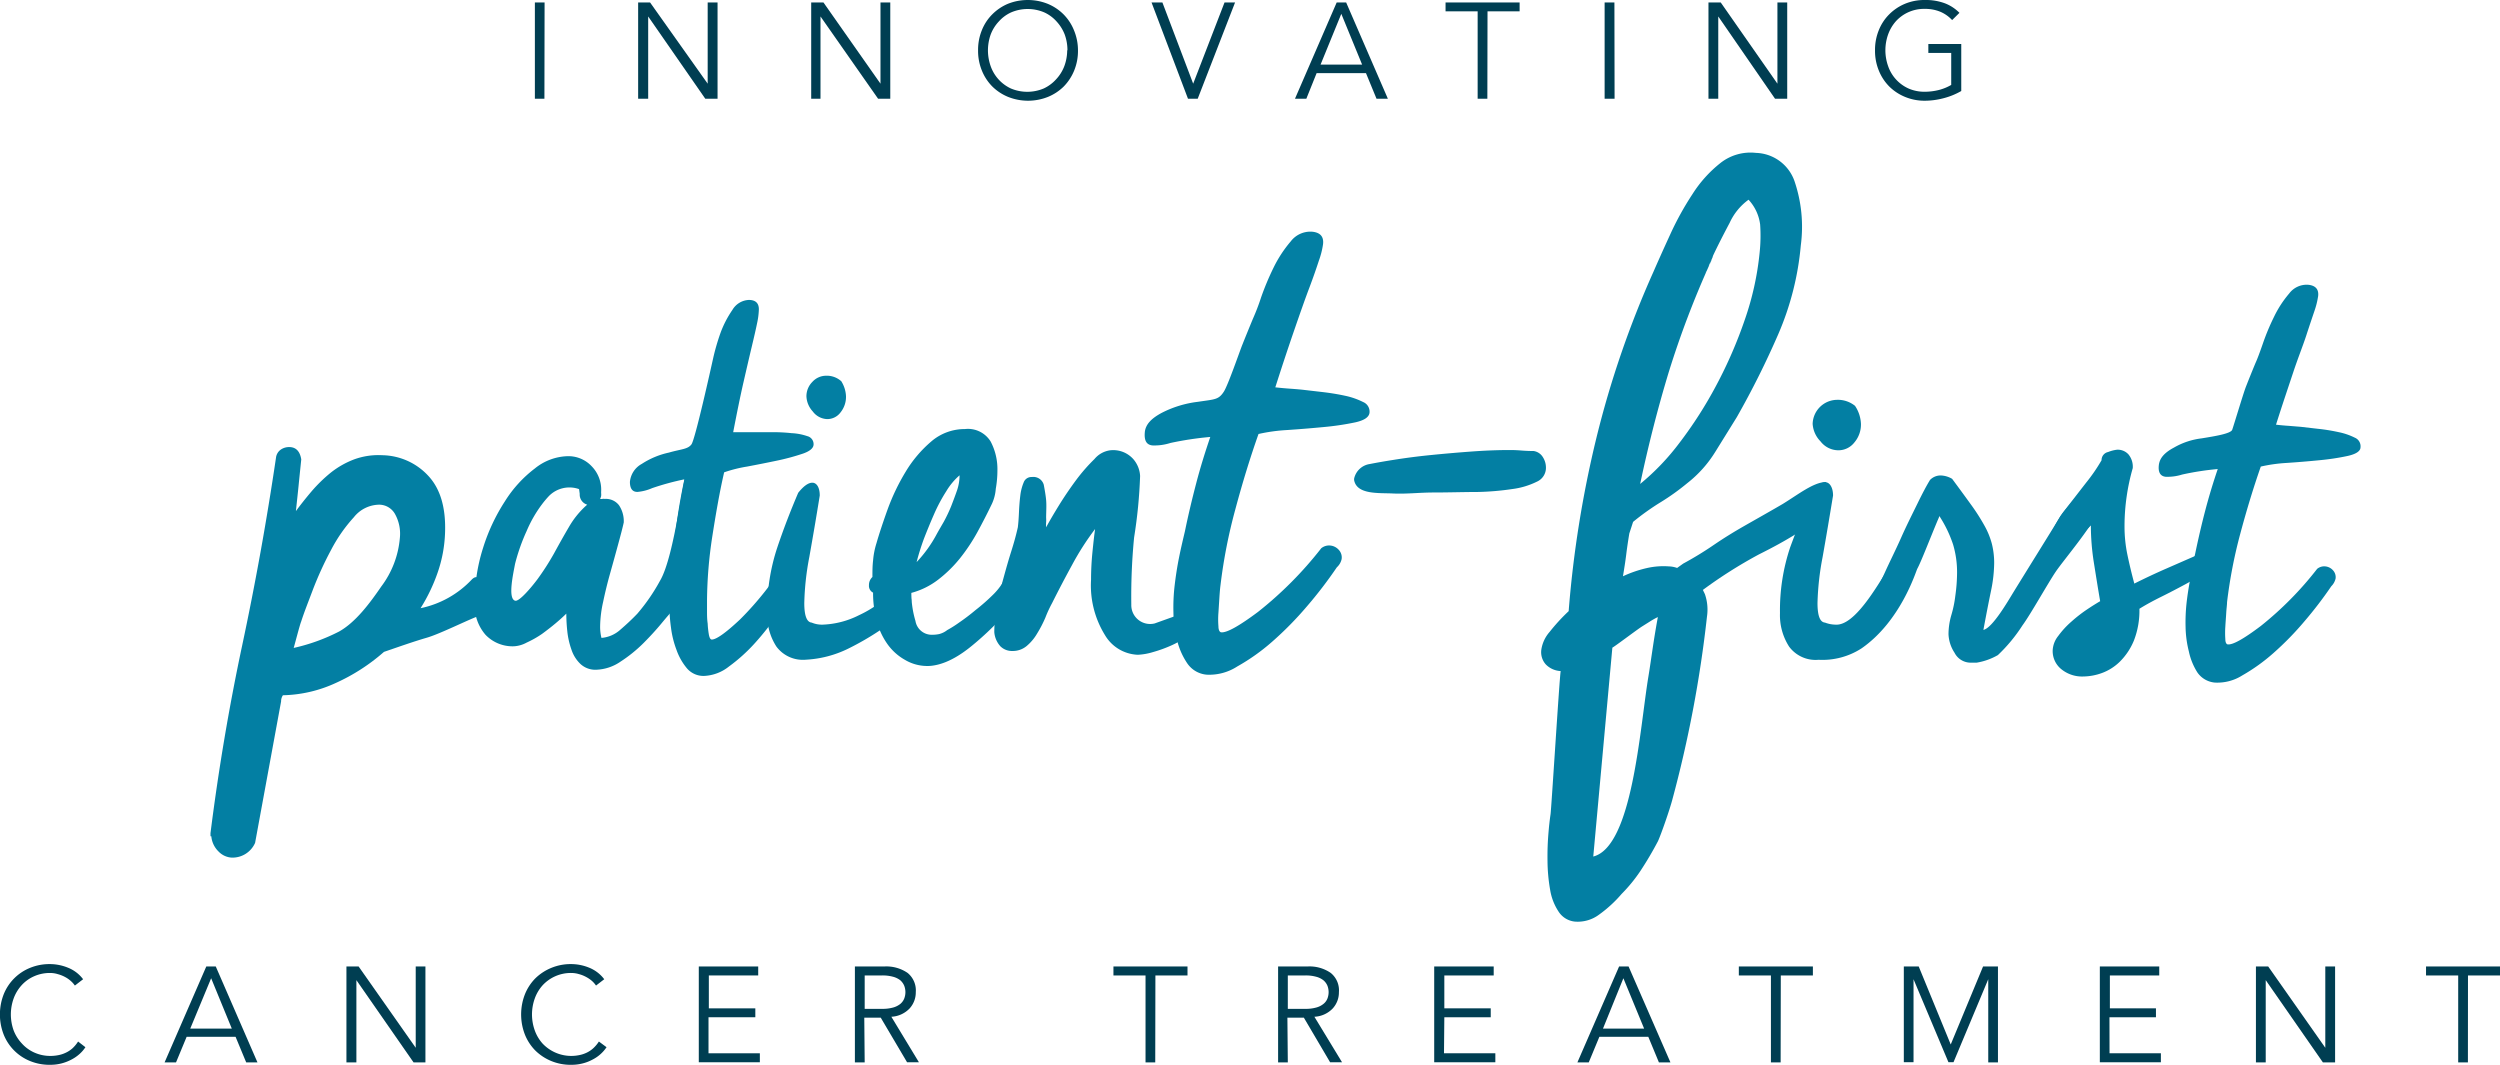 <svg xmlns="http://www.w3.org/2000/svg" viewBox="0 0 303.81 129.4"><defs><style>.cls-1{fill:#037fa3;}.cls-2{fill:#003e52;}</style></defs><title>patient-first-fullcolor</title><g id="Layer_2" data-name="Layer 2"><g id="Layer_1-2" data-name="Layer 1"><path class="cls-1" d="M33.54,55.62a1.39,1.39,0,0,1,.61-1,1.76,1.76,0,0,1,1-.29c.83,0,1.31.54,1.46,1.5-.11,1.08-.22,2.12-.32,3.14s-.22,2.06-.33,3.14c.54-.74,1.17-1.53,1.87-2.36a18.1,18.1,0,0,1,2.34-2.29A10.63,10.63,0,0,1,43,55.84a8.57,8.57,0,0,1,3.46-.52,7.78,7.78,0,0,1,5.62,2.54c1.46,1.59,2.13,3.91,2,7a16.34,16.34,0,0,1-.87,4.65,21.06,21.06,0,0,1-2.1,4.4,11.83,11.83,0,0,0,6.22-3.48c1.15-1.16,1.48,1.52,2,1.54a1.39,1.39,0,0,1,1.46,1.5c0,.44-.43.87-1.25,1.28s.22-.41-1.07,0S53.57,77,51.89,77.49s-3.42,1.11-5.23,1.73A23.41,23.41,0,0,1,40.8,83a16.08,16.08,0,0,1-6.42,1.49,1.33,1.33,0,0,0-.22.75L31,102.43a3,3,0,0,1-2.85,1.79,2.4,2.4,0,0,1-1.59-.74,2.94,2.94,0,0,1-.88-1.85h-.1l0-.38q1.46-11.59,3.86-22.86T33.54,55.62Zm3.05,19.94c-.14.31-.75,2.68-.9,3.18a23.06,23.06,0,0,0,5.53-2c2-1.13,3.69-3.39,5.11-5.46a11.38,11.38,0,0,0,2.26-5.88A4.92,4.92,0,0,0,48,62.46a2.22,2.22,0,0,0-1.91-1.13A4,4,0,0,0,43,62.86a18.62,18.62,0,0,0-2.75,3.94A42.29,42.29,0,0,0,38,71.72C37.35,73.45,37,74.3,36.59,75.56Z"/><path class="cls-1" d="M73.05,59.89a1.58,1.58,0,0,1,0,.41,2.19,2.19,0,0,1-.12.33.82.82,0,0,0,.28,0,.88.88,0,0,1,.29,0,2,2,0,0,1,1.73.78,3.47,3.47,0,0,1,.57,2.09c-.16.72-.4,1.62-.7,2.72s-.61,2.23-.94,3.4-.62,2.35-.86,3.5a14.46,14.46,0,0,0-.37,3,5.72,5.72,0,0,0,.16,1.4,3.89,3.89,0,0,0,2.3-1c.71-.61,1.4-1.25,2.05-1.93a22.87,22.87,0,0,0,2.76-4c1.8-3,2.87-13.32,3.31-13.32.87,0-1.47,15-1.47,15.89a2.19,2.19,0,0,1-.33,1.07q-.4.41-1.35,1.56c-.63.76-1.36,1.56-2.18,2.38a17.12,17.12,0,0,1-2.75,2.22,5.53,5.53,0,0,1-3,1,2.65,2.65,0,0,1-1.89-.7,4.23,4.23,0,0,1-1.1-1.76,9.67,9.67,0,0,1-.5-2.22,20.75,20.75,0,0,1-.12-2.14c-.33.33-.76.72-1.27,1.15s-1.09.88-1.69,1.32A12.08,12.08,0,0,1,64,78.09a3.61,3.61,0,0,1-1.56.45A4.54,4.54,0,0,1,59,77.14a5.44,5.44,0,0,1-1.31-3.86,21.45,21.45,0,0,1,1-6.65,22.94,22.94,0,0,1,2.67-5.71,15,15,0,0,1,3.65-4,6.6,6.6,0,0,1,3.9-1.48,3.87,3.87,0,0,1,3,1.23,4.06,4.06,0,0,1,1.15,2.87ZM62.6,73c.49.15,2-1.65,2.73-2.63a31,31,0,0,0,2-3.12c.6-1.1,1.2-2.17,1.81-3.21a10.62,10.62,0,0,1,2.22-2.71,1.28,1.28,0,0,1-.91-1.31l-.08-.58h0a3.49,3.49,0,0,0-3.7.88,12,12,0,0,0-.78.93A15.39,15.39,0,0,0,64,64.53a23.44,23.44,0,0,0-1.41,4C62.38,69.68,61.68,72.75,62.6,73Z"/><path class="cls-1" d="M81.73,68c.15-1.67.34-3.31.57-4.91s.52-3.21.87-4.84a32.18,32.18,0,0,0-3.92,1.07,5.66,5.66,0,0,1-1.79.46c-.61,0-.91-.41-.91-1.22A2.78,2.78,0,0,1,78,56.37,9.82,9.82,0,0,1,81.29,55c1.48-.43,2.29-.39,2.74-1s2.38-9.31,2.61-10.35a26.7,26.7,0,0,1,.91-3.17A12.51,12.51,0,0,1,89,37.67,2.44,2.44,0,0,1,91,36.45c.81,0,1.22.38,1.22,1.14A9.18,9.18,0,0,1,92,39.3c-.15.74-.37,1.69-.65,2.86s-.61,2.6-1,4.3-.8,3.73-1.25,6.06c.5,0,1,0,1.44,0s.92,0,1.37,0h2a21.26,21.26,0,0,1,2.29.12A6.82,6.82,0,0,1,98.1,53a1,1,0,0,1,.77,1c0,.45-.45.84-1.34,1.14a27.47,27.47,0,0,1-3.12.84c-1.19.25-2.4.49-3.62.72A16.42,16.42,0,0,0,88,57.4c-.56,2.43-1,5-1.44,7.8A53.41,53.41,0,0,0,85.92,73c0,.31,0,.71,0,1.22s0,1,.08,1.56a11,11,0,0,0,.15,1.37c.08.38.19.57.35.57.55,0,1.71-.82,3.46-2.47a37.93,37.93,0,0,0,5.6-7.12,1.22,1.22,0,0,1,.91-.38,1.33,1.33,0,0,1,.92.34,1.14,1.14,0,0,1,.38.87,1.72,1.72,0,0,1-.38.92,43.48,43.48,0,0,1-2.55,4.26,33.29,33.29,0,0,1-3.09,4A20.43,20.43,0,0,1,88.58,81a5.2,5.2,0,0,1-3,1.14,2.64,2.64,0,0,1-2.09-.91A7.17,7.17,0,0,1,82.22,79a11.7,11.7,0,0,1-.68-2.74,19.61,19.61,0,0,1-.19-2.59c0-1,0-2,.11-3S81.62,68.85,81.73,68Z"/><path class="cls-1" d="M97,59.89c.65-.82,1.23-1.23,1.72-1.23s.9.52.9,1.56c-.43,2.68-.86,5.18-1.27,7.48a33.22,33.22,0,0,0-.61,5.58c0,1.54.3,2.33.9,2.38a3.19,3.19,0,0,0,1.31.25,10.6,10.6,0,0,0,4.44-1.15,13.78,13.78,0,0,0,4.19-3,2.53,2.53,0,0,1,.74-.16,1.34,1.34,0,0,1,1,.41,1.31,1.31,0,0,1,.41,1,1.75,1.75,0,0,1-.41,1,33.78,33.78,0,0,1-7.23,4.81,13.2,13.2,0,0,1-5.17,1.35,4,4,0,0,1-3.57-1.6,7,7,0,0,1-1.11-4.07,24.07,24.07,0,0,1,1.23-8C95.25,64.18,96.1,62,97,59.89Zm5.21-13.6a3.71,3.71,0,0,1,.6,1.88,3,3,0,0,1-.66,1.94,2,2,0,0,1-1.62.82A2.27,2.27,0,0,1,98.77,50,2.89,2.89,0,0,1,98,48.17a2.48,2.48,0,0,1,.72-1.76,2.26,2.26,0,0,1,1.68-.75A2.63,2.63,0,0,1,102.19,46.29Z"/><path class="cls-1" d="M120.55,61.21q-.83,1.73-1.77,3.45a22.24,22.24,0,0,1-2.13,3.2A15.69,15.69,0,0,1,114,70.45a9.23,9.23,0,0,1-3.25,1.6,12,12,0,0,0,.5,3.41,2,2,0,0,0,2,1.68,4.3,4.3,0,0,0,.86-.08,2.64,2.64,0,0,0,1-.49,13.81,13.81,0,0,0,1.44-.91c.63-.43,1.31-.94,2-1.52a23.41,23.41,0,0,0,2.14-1.88,7.62,7.62,0,0,0,1.52-2.1.79.79,0,0,1,.74-.57,1.46,1.46,0,0,1,1.06.49,1.58,1.58,0,0,1,.5,1.15,3.72,3.72,0,0,1-1,1.81,33.14,33.14,0,0,1-2.26,2.54,35.81,35.81,0,0,1-2.63,2.47c-.9.76-3.09,2.65-5.54,2.87a5.31,5.31,0,0,1-3.12-.74,6.54,6.54,0,0,1-2.18-2,8.69,8.69,0,0,1-1.27-2.83,13.1,13.1,0,0,1-.41-3.33.92.92,0,0,1-.5-.9,1.32,1.32,0,0,1,.42-1c0-.66,0-1.33.08-2a9.5,9.5,0,0,1,.41-2.1c.33-1.15.78-2.51,1.35-4.1a25.78,25.78,0,0,1,2.18-4.56,14.87,14.87,0,0,1,3.12-3.7,6.23,6.23,0,0,1,4.11-1.52,3.23,3.23,0,0,1,3.12,1.52,7.2,7.2,0,0,1,.82,3.49,13,13,0,0,1-.2,2.26A5.28,5.28,0,0,1,120.55,61.21Zm-3.94-3.45A8,8,0,0,0,115,59.69a19.91,19.91,0,0,0-1.47,2.75c-.44,1-.85,2-1.24,3a29.56,29.56,0,0,0-.9,2.87,15.61,15.61,0,0,0,2.47-3.45c.21-.38.49-.86.82-1.43a18.47,18.47,0,0,0,.9-1.89c.27-.69.52-1.36.74-2A5.7,5.7,0,0,0,116.61,57.76Z"/><path class="cls-1" d="M127.13,60.78c.06.66,0,1.49,0,2.15a3.53,3.53,0,0,1,0,.54,3.91,3.91,0,0,0,0,.61q.57-1.06,1.56-2.67c.66-1.07,1.36-2.09,2.09-3.08a21.34,21.34,0,0,1,2.22-2.54,3,3,0,0,1,1.93-1.07,3.27,3.27,0,0,1,2.79,1.07,3.39,3.39,0,0,1,.83,2.05,60,60,0,0,1-.73,7.48,74.39,74.39,0,0,0-.34,8.17,2.29,2.29,0,0,0,2.85,2.27h0l5.58-2c.33-.11.25.48.36.48.93,0-.93.84-.93,1.71q0,.58-.87,1.23a10.68,10.68,0,0,1-2,1.2,16.09,16.09,0,0,1-2.34.86,7.52,7.52,0,0,1-1.85.33,4.84,4.84,0,0,1-4-2.39,11.46,11.46,0,0,1-1.69-6.73c0-1.15.06-2.27.17-3.37s.21-2,.32-2.79a32.83,32.83,0,0,0-2.79,4.35Q129,71,127.86,73.28a15,15,0,0,0-.82,1.77,14.42,14.42,0,0,1-1,1.93,5.74,5.74,0,0,1-1.27,1.52,2.61,2.61,0,0,1-1.72.61,2,2,0,0,1-1.48-.57,2.92,2.92,0,0,1-.74-1.73,16.49,16.49,0,0,1,.33-3.16c.21-1.12.47-2.24.78-3.37s.61-2.2.94-3.24.6-2,.82-3V64c.06-.49.1-1.08.13-1.77s.08-1.34.16-2a5.91,5.91,0,0,1,.41-1.6,1,1,0,0,1,1-.66,1.31,1.31,0,0,1,1.44.93S127.08,60.12,127.13,60.78Z"/><path class="cls-1" d="M144,64.55c.41-2,.87-3.91,1.36-5.79s1.07-3.76,1.72-5.66a39.26,39.26,0,0,0-4.84.73,6.39,6.39,0,0,1-2.2.3c-.73-.08-1-.61-.92-1.58s.8-1.71,2.08-2.39a13,13,0,0,1,4.37-1.33c2.07-.31,2.5-.24,3.14-1.21.5-.74,1.9-4.81,2.25-5.69s.78-1.94,1.29-3.17a26.36,26.36,0,0,0,1-2.61,33,33,0,0,1,1.53-3.65,15.13,15.13,0,0,1,2.08-3.17,3,3,0,0,1,2.63-1.17q1.46.16,1.29,1.53a10,10,0,0,1-.51,2c-.28.86-.67,2-1.17,3.32s-1.09,3-1.78,5-1.47,4.33-2.34,7.06c.61.07,1.19.12,1.74.16s1.09.08,1.64.14l2.41.28c.94.11,1.85.26,2.72.45a9,9,0,0,1,2.17.76,1.26,1.26,0,0,1,.77,1.29c-.06.55-.65.94-1.75,1.18a33.18,33.18,0,0,1-3.85.57c-1.46.14-2.93.26-4.42.36a21.05,21.05,0,0,0-3.47.48c-1,2.83-1.94,5.88-2.81,9.13a63.62,63.62,0,0,0-1.81,9.24c-.05.37-.09.85-.13,1.46s-.08,1.24-.12,1.88a10.28,10.28,0,0,0,0,1.66c0,.46.15.71.33.73q1,.12,4.48-2.48a45.43,45.43,0,0,0,7.68-7.73,1.5,1.5,0,0,1,1.15-.33,1.58,1.58,0,0,1,1,.54,1.34,1.34,0,0,1,.33,1.1,1.88,1.88,0,0,1-.58,1,52.07,52.07,0,0,1-3.64,4.75,41.13,41.13,0,0,1-4.23,4.3,24.75,24.75,0,0,1-4.23,3,6.26,6.26,0,0,1-3.71,1,3.18,3.18,0,0,1-2.37-1.38,8.63,8.63,0,0,1-1.24-2.82,14.34,14.34,0,0,1-.44-3.37,23,23,0,0,1,.13-3.12c.14-1.22.32-2.39.55-3.54S143.76,65.57,144,64.55Z"/><path class="cls-1" d="M205.05,58.71A28.29,28.29,0,0,1,201.86,61a30.32,30.32,0,0,0-3.4,2.42L198,64.83c-.15.91-.28,1.78-.38,2.6s-.24,1.68-.39,2.6a14.33,14.33,0,0,1,2.92-1,9,9,0,0,1,2.66-.2,3.27,3.27,0,0,1,1,.19l.74-.53a41.32,41.32,0,0,0,3.69-2.25c1.2-.82,2.43-1.58,3.69-2.3s3.53-2,4.72-2.7c1.92-1.18,3.7-2.6,5.17-2.66.52,0-.93,2.92-.59,3.28a1.55,1.55,0,0,1,.43,1.23c-.08.86-.15.46-1.21.5-2.18,1.21-2.83,1.85-6.71,3.79a56.33,56.33,0,0,0-6.8,4.31l.25.52a5.75,5.75,0,0,1,.25,2.71,147.33,147.33,0,0,1-4.25,22.4c-.35,1.27-1.3,4-1.7,4.89a41.69,41.69,0,0,1-2.14,3.63,18.88,18.88,0,0,1-2.29,2.8,15.33,15.33,0,0,1-2.71,2.49,4.33,4.33,0,0,1-2.92.87,2.66,2.66,0,0,1-2-1.18,6.72,6.72,0,0,1-1.05-2.68,21.18,21.18,0,0,1-.32-3.51,34,34,0,0,1,.13-3.57c.06-.73.14-1.43.24-2.12s1.09-16.68,1.23-17.39a2.7,2.7,0,0,1-1.82-.82,2.23,2.23,0,0,1-.53-1.79,4.21,4.21,0,0,1,1-2.14,23,23,0,0,1,2.32-2.53A133,133,0,0,1,194,53.22a118,118,0,0,1,6.92-20.16q.87-2,2.06-4.59a36.32,36.32,0,0,1,2.69-4.87,15.15,15.15,0,0,1,3.38-3.77,5.89,5.89,0,0,1,4.34-1.25A5.12,5.12,0,0,1,218.07,22a17.24,17.24,0,0,1,.77,7.83,34.93,34.93,0,0,1-2.72,10.74,105.08,105.08,0,0,1-5.06,10.13l-2.63,4.24A14.43,14.43,0,0,1,205.05,58.71Zm-5.47,17.4c-.57.35-3.08,2.26-3.64,2.6l-2.32,25.38c4.77-1.21,5.65-15.54,6.7-21.87.35-2.12.62-4.39,1.15-7.23a8.84,8.84,0,0,0-1,.56Zm12.91-51.84a7.14,7.14,0,0,0-2.3,2.82c-.76,1.43-1.43,2.74-2,3.95l-.39,1a113.29,113.29,0,0,0-5,13.16q-2,6.59-3.48,13.61a28.82,28.82,0,0,0,4.78-5,50.27,50.27,0,0,0,4.48-7,54.29,54.29,0,0,0,3.47-8,35.34,35.34,0,0,0,1.79-8.14,19.61,19.61,0,0,0,.06-3.38A5.43,5.43,0,0,0,212.49,24.27Zm-5.19,8.87a3.72,3.72,0,0,1,.37-.86,2.38,2.38,0,0,0,.31-.66,1.54,1.54,0,0,1,.2-.48l-.87,1.91Z"/><path class="cls-1" d="M220.13,59.89c.66-.82,1.2-1.29,1.69-1.29s.94.58.94,1.62c-.44,2.68-.86,5.18-1.27,7.48a33.41,33.41,0,0,0-.62,5.58c0,1.54.3,2.33.91,2.38a3.77,3.77,0,0,0,1.31.25c2.28.13,4.95-4.55,6.48-7a59.17,59.17,0,0,0,3.84-6.67c.32-.11,2.57-.21,2.14.81-.89,2.1-2.1,5.25-2.55,6.06-.18.34-2,6.38-6.79,9.69A8.73,8.73,0,0,1,221,80.18a4,4,0,0,1-3.58-1.6,7.06,7.06,0,0,1-1.11-4.07,24.06,24.06,0,0,1,1.24-8C218.41,64.18,219.26,62,220.13,59.89Zm5.3-10.57a4.22,4.22,0,0,1,.72,2.19,3.36,3.36,0,0,1-.8,2.26,2.46,2.46,0,0,1-2,.95,2.76,2.76,0,0,1-2.12-1.09,3.32,3.32,0,0,1-.95-2.12,3,3,0,0,1,2.92-2.92A3.32,3.32,0,0,1,225.43,49.32Z"/><path class="cls-1" d="M228.37,75.06a.18.18,0,0,0-.11,0s-.08,0-.17,0a1.06,1.06,0,0,1-.86-.38,1.3,1.3,0,0,1-.31-.86,1.32,1.32,0,0,1,.48-1c.42-.74,1-1.79,1.62-3.17s1.35-2.81,2-4.28,1.36-2.87,2-4.18,1.15-2.26,1.52-2.86a1.78,1.78,0,0,1,1.31-.55,2.9,2.9,0,0,1,1.38.41c.92,1.24,1.7,2.31,2.35,3.21a24.2,24.2,0,0,1,1.58,2.48,9.35,9.35,0,0,1,.9,2.21,9.49,9.49,0,0,1,.28,2.31,17.22,17.22,0,0,1-.38,3.38c-.26,1.25-.57,2.83-.93,4.77,1.1-.23,3-3.52,3.6-4.5C246,69.82,249,65,250.4,62.72c3.07-4,3.23-3.31,3.15.4,0,.37.38-2.25.57-2s1.08.21,1,.49c-.19,1.6-4.33,6.41-5.33,7.91s-3,5.09-4,6.46a19.33,19.33,0,0,1-3,3.63,7.68,7.68,0,0,1-2.58.92h-.69a2.2,2.2,0,0,1-2-1.21,4.43,4.43,0,0,1-.73-2.24,8.37,8.37,0,0,1,.35-2.35,13.89,13.89,0,0,0,.48-2.34,20.37,20.37,0,0,0,.21-2.76,11.79,11.79,0,0,0-.48-3.45,14.91,14.91,0,0,0-1.66-3.45c-.18.27-.46.74-.83,1.41s-.77,1.44-1.2,2.31-.91,1.79-1.42,2.73-1,1.83-1.48,2.65-.95,1.55-1.38,2.14A3.36,3.36,0,0,1,228.37,75.06Z"/><path class="cls-1" d="M247.83,71.11a1.2,1.2,0,0,1-1,.57,1,1,0,0,1-.81-.36,1.29,1.29,0,0,1-.31-.91l.31,4.1c.57-1.27,1.08-6.13,2-7.51s1.81-3.62,2.8-4.88,1.9-2.44,2.74-3.52a20.88,20.88,0,0,0,1.83-2.67,1,1,0,0,1,.8-1,4.18,4.18,0,0,1,1.09-.28,1.76,1.76,0,0,1,1.37.56,2.34,2.34,0,0,1,.53,1.68,25.64,25.64,0,0,0-1,7,16.88,16.88,0,0,0,.35,3.52q.35,1.68.84,3.51,2-1,3.9-1.83l3.84-1.68a2,2,0,0,1,.63-.14,1,1,0,0,1,.84.35,1.18,1.18,0,0,1,.28.77c0,.33-.33.73-1,1.2A21.46,21.46,0,0,1,265.58,71c-.91.49-1.88,1-2.91,1.51s-1.93,1-2.68,1.47a10,10,0,0,1-.66,3.84,7.77,7.77,0,0,1-1.69,2.56,6.1,6.1,0,0,1-2.21,1.41,6.83,6.83,0,0,1-2.25.42,4,4,0,0,1-2.67-.88,2.82,2.82,0,0,1-1.06-2.28,3,3,0,0,1,.67-1.76,10.56,10.56,0,0,1,1.62-1.76,17.3,17.3,0,0,1,1.89-1.47c.64-.43,1.16-.75,1.59-1-.29-1.69-.54-3.28-.78-4.78a29.15,29.15,0,0,1-.35-4.43c-1.12,1.13-2.25,2.28-3.37,3.45A20.12,20.12,0,0,0,247.83,71.11Z"/><path class="cls-1" d="M266.77,67.27c.37-1.77.77-3.51,1.21-5.19s.95-3.38,1.53-5.08a33.79,33.79,0,0,0-4.33.67,6,6,0,0,1-2,.27c-.65-.07-.93-.55-.83-1.42s.71-1.53,1.86-2.14a8.82,8.82,0,0,1,3.35-1.11c1.59-.26,3.55-.57,3.71-1.05.26-.76,1.36-4.45,1.67-5.24s.69-1.74,1.15-2.85c.22-.47.51-1.25.89-2.34a27.33,27.33,0,0,1,1.36-3.27,13,13,0,0,1,1.85-2.85,2.65,2.65,0,0,1,2.35-1.06c.87.1,1.26.56,1.17,1.37a9.93,9.93,0,0,1-.45,1.81c-.26.77-.6,1.77-1,3s-1,2.71-1.59,4.49-1.31,3.89-2.08,6.33c.54.06,1.06.11,1.56.14l1.47.12,2.16.25a22.59,22.59,0,0,1,2.44.4,7.9,7.9,0,0,1,1.95.67,1.13,1.13,0,0,1,.69,1.16c0,.49-.58.84-1.57,1.06a29.39,29.39,0,0,1-3.44.52c-1.32.13-2.64.24-4,.33a18.82,18.82,0,0,0-3.11.44q-1.33,3.81-2.5,8.19a58.73,58.73,0,0,0-1.6,8.29c0,.33-.07.76-.1,1.31s-.08,1.11-.11,1.68a10.68,10.68,0,0,0,0,1.49c0,.42.14.64.3.65q.9.11,4-2.23a41,41,0,0,0,6.86-6.95,1.36,1.36,0,0,1,1-.3,1.45,1.45,0,0,1,.93.48,1.23,1.23,0,0,1,.31,1,1.92,1.92,0,0,1-.52.93,48.53,48.53,0,0,1-3.26,4.26,36.66,36.66,0,0,1-3.78,3.87,22.36,22.36,0,0,1-3.78,2.71,5.66,5.66,0,0,1-3.33.87,2.88,2.88,0,0,1-2.13-1.24A7.73,7.73,0,0,1,266,79.17a13,13,0,0,1-.4-3,22,22,0,0,1,.11-2.8c.12-1.09.29-2.15.49-3.17S266.56,68.19,266.77,67.27Z"/><path class="cls-1" d="M186.38,54.81a1.58,1.58,0,0,1,1.1.72,2.37,2.37,0,0,1,.39,1.32,1.84,1.84,0,0,1-1.09,1.68,9.4,9.4,0,0,1-3,.9,33,33,0,0,1-4.34.36c-1.64,0-3.37.06-5.18.06s-3.3.2-5,.12-4.31.15-4.69-1.56a.77.77,0,0,1,0-.3,2.29,2.29,0,0,1,1.89-1.72c.87-.17,1.83-.34,2.86-.5q2.23-.36,4.65-.6c1.61-.16,3.23-.3,4.87-.42s3.19-.18,4.65-.18q.7,0,1.41.06C185.45,54.79,185.91,54.81,186.38,54.81Z"/><path class="cls-2" d="M66.16,12H65V.3h1.18Z"/><path class="cls-2" d="M86,10.17h0V.3H87.2V12H85.71L78.77,2h0V12H77.55V.3H79Z"/><path class="cls-2" d="M107,10.17h0V.3h1.19V12h-1.48l-7-10h0V12H98.58V.3h1.49Z"/><path class="cls-2" d="M131,6.12a6.29,6.29,0,0,1-.46,2.45,6,6,0,0,1-1.27,1.94,5.89,5.89,0,0,1-1.93,1.27,6.54,6.54,0,0,1-4.82,0,5.89,5.89,0,0,1-1.93-1.27,5.83,5.83,0,0,1-1.27-1.94,6.29,6.29,0,0,1-.46-2.45,6.33,6.33,0,0,1,.46-2.45,5.69,5.69,0,0,1,1.27-1.93A5.92,5.92,0,0,1,122.49.46a6.54,6.54,0,0,1,4.82,0,5.92,5.92,0,0,1,1.93,1.28,5.84,5.84,0,0,1,1.27,1.93A6.33,6.33,0,0,1,131,6.12Zm-1.28,0a5.62,5.62,0,0,0-.33-1.92,5,5,0,0,0-1-1.6,4.49,4.49,0,0,0-1.5-1.1,5.13,5.13,0,0,0-4,0,4.49,4.49,0,0,0-1.5,1.1,4.79,4.79,0,0,0-1,1.6,5.75,5.75,0,0,0,0,3.84,4.71,4.71,0,0,0,2.45,2.71,5.13,5.13,0,0,0,4,0,4.66,4.66,0,0,0,1.5-1.11,4.85,4.85,0,0,0,1-1.6A5.62,5.62,0,0,0,129.69,6.12Z"/><path class="cls-2" d="M145,10.17h0L148.81.3h1.28L145.55,12h-1.18L139.94.3h1.32Z"/><path class="cls-2" d="M158.75,12h-1.38L162.44.3h1.15L168.66,12h-1.38L166,8.89h-6Zm1.73-4.15h5.05L163,1.68Z"/><path class="cls-2" d="M180.75,12h-1.18V1.38h-3.9V.3h9V1.38h-3.9Z"/><path class="cls-2" d="M196.21,12H195V.3h1.19Z"/><path class="cls-2" d="M216,10.17h0V.3h1.19V12h-1.48L208.81,2h0V12h-1.19V.3h1.49Z"/><path class="cls-2" d="M237.23,2.44a4.18,4.18,0,0,0-1.41-1,4.75,4.75,0,0,0-1.91-.36,4.61,4.61,0,0,0-3.52,1.51,4.93,4.93,0,0,0-.94,1.6,5.75,5.75,0,0,0,0,3.84,4.63,4.63,0,0,0,2.45,2.71,4.78,4.78,0,0,0,2,.41,7.15,7.15,0,0,0,1.74-.22,5.82,5.82,0,0,0,1.48-.61V6.43h-2.78V5.35h4v5.71a8.51,8.51,0,0,1-2.17.88,9,9,0,0,1-2.24.3,6.16,6.16,0,0,1-2.41-.46,5.89,5.89,0,0,1-1.93-1.27,5.83,5.83,0,0,1-1.27-1.94,6.29,6.29,0,0,1-.46-2.45,6.33,6.33,0,0,1,.46-2.45,5.69,5.69,0,0,1,1.27-1.93A5.92,5.92,0,0,1,231.5.46,6.16,6.16,0,0,1,233.91,0a6.69,6.69,0,0,1,2.41.39,5,5,0,0,1,1.8,1.17Z"/><path class="cls-2" d="M10.38,127.26a4.08,4.08,0,0,1-.73.84,4.69,4.69,0,0,1-1,.68,5.5,5.5,0,0,1-1.21.46,5.61,5.61,0,0,1-1.38.16,6.2,6.2,0,0,1-2.41-.46,5.78,5.78,0,0,1-3.2-3.21,6.75,6.75,0,0,1,0-4.9,5.78,5.78,0,0,1,3.2-3.21,6.2,6.2,0,0,1,2.41-.46,5.84,5.84,0,0,1,2.18.43A4.28,4.28,0,0,1,10.1,119l-1,.77a3.1,3.1,0,0,0-.5-.56,3.42,3.42,0,0,0-.71-.49,4.14,4.14,0,0,0-.87-.34,3.21,3.21,0,0,0-.92-.14,4.7,4.7,0,0,0-2,.42,4.49,4.49,0,0,0-1.5,1.1,4.85,4.85,0,0,0-.95,1.6,5.75,5.75,0,0,0,0,3.84,4.85,4.85,0,0,0,1,1.6,4.49,4.49,0,0,0,1.5,1.1,4.7,4.7,0,0,0,2,.42,4.78,4.78,0,0,0,.92-.09,3.6,3.6,0,0,0,.88-.28,3.34,3.34,0,0,0,.83-.53,4.05,4.05,0,0,0,.71-.85Z"/><path class="cls-2" d="M21.39,129.11H20l5.07-11.66h1.15l5.07,11.66H29.92L28.63,126H22.68ZM23.12,125h5.05l-2.51-6.12Z"/><path class="cls-2" d="M50.52,127.33h0v-9.88h1.18v11.66H50.26l-6.95-10h0v10H42.1V117.45h1.48Z"/><path class="cls-2" d="M73.71,127.26a4.4,4.4,0,0,1-.73.84,4.51,4.51,0,0,1-1,.68,5.14,5.14,0,0,1-1.21.46,5.53,5.53,0,0,1-1.37.16,6.16,6.16,0,0,1-2.41-.46,6.05,6.05,0,0,1-1.93-1.27,5.83,5.83,0,0,1-1.27-1.94,6.75,6.75,0,0,1,0-4.9,5.83,5.83,0,0,1,1.27-1.94A6.05,6.05,0,0,1,67,117.62a6.16,6.16,0,0,1,2.41-.46,5.79,5.79,0,0,1,2.17.43A4.31,4.31,0,0,1,73.43,119l-1,.77a3,3,0,0,0-.49-.56,3.79,3.79,0,0,0-.72-.49,3.86,3.86,0,0,0-.86-.34,3.26,3.26,0,0,0-.92-.14,4.66,4.66,0,0,0-3.52,1.52,4.83,4.83,0,0,0-.94,1.6,5.75,5.75,0,0,0,0,3.84,4.83,4.83,0,0,0,.94,1.6,4.8,4.8,0,0,0,4.43,1.43,3.67,3.67,0,0,0,.89-.28,3.28,3.28,0,0,0,.82-.53,4.08,4.08,0,0,0,.72-.85Z"/><path class="cls-2" d="M86.1,128h6.24v1.09H84.92V117.45h7.22v1.09h-6v4h5.65v1.08H86.1Z"/><path class="cls-2" d="M105.08,129.11h-1.19V117.45h3.59a4.55,4.55,0,0,1,2.81.78,2.73,2.73,0,0,1,1,2.33,2.89,2.89,0,0,1-.76,2,3.28,3.28,0,0,1-2.21,1l3.35,5.53h-1.44l-3.2-5.42h-2Zm0-6.51h2.1a4.8,4.8,0,0,0,1.35-.16,2.42,2.42,0,0,0,.88-.44,1.64,1.64,0,0,0,.47-.64,2.16,2.16,0,0,0,0-1.58,1.83,1.83,0,0,0-.47-.65,2.41,2.41,0,0,0-.88-.43,4.8,4.8,0,0,0-1.35-.16h-2.1Z"/><path class="cls-2" d="M140.39,129.11h-1.18V118.54h-3.9v-1.09h9v1.09h-3.9Z"/><path class="cls-2" d="M156.5,129.11h-1.18V117.45h3.59a4.52,4.52,0,0,1,2.8.78,2.71,2.71,0,0,1,1,2.33,2.89,2.89,0,0,1-.76,2,3.28,3.28,0,0,1-2.22,1l3.36,5.53h-1.45l-3.19-5.42h-2Zm0-6.51h2.11a4.73,4.73,0,0,0,1.34-.16,2.34,2.34,0,0,0,.88-.44,1.57,1.57,0,0,0,.48-.64,2.16,2.16,0,0,0,0-1.58,1.75,1.75,0,0,0-.48-.65,2.33,2.33,0,0,0-.88-.43,4.73,4.73,0,0,0-1.34-.16H156.5Z"/><path class="cls-2" d="M175.48,128h6.24v1.09h-7.43V117.45h7.23v1.09h-6v4h5.64v1.08h-5.64Z"/><path class="cls-2" d="M193.07,129.11h-1.38l5.07-11.66h1.15L203,129.11H201.6L200.31,126h-5.95ZM194.8,125h5l-2.52-6.12Z"/><path class="cls-2" d="M216.39,129.11h-1.18V118.54h-3.9v-1.09h9v1.09h-3.9Z"/><path class="cls-2" d="M237.06,126.93l3.93-9.48h1.81v11.66h-1.18V119h0l-4.22,10.08h-.62L232.54,119h0v10.08h-1.18V117.45h1.81Z"/><path class="cls-2" d="M256.36,128h6.24v1.09h-7.42V117.45h7.22v1.09h-6v4H262v1.08h-5.65Z"/><path class="cls-2" d="M282.58,127.33h0v-9.88h1.19v11.66h-1.48l-6.95-10h0v10h-1.19V117.45h1.49Z"/><path class="cls-2" d="M299.91,129.11h-1.18V118.54h-3.91v-1.09h9v1.09h-3.9Z"/></g></g></svg>